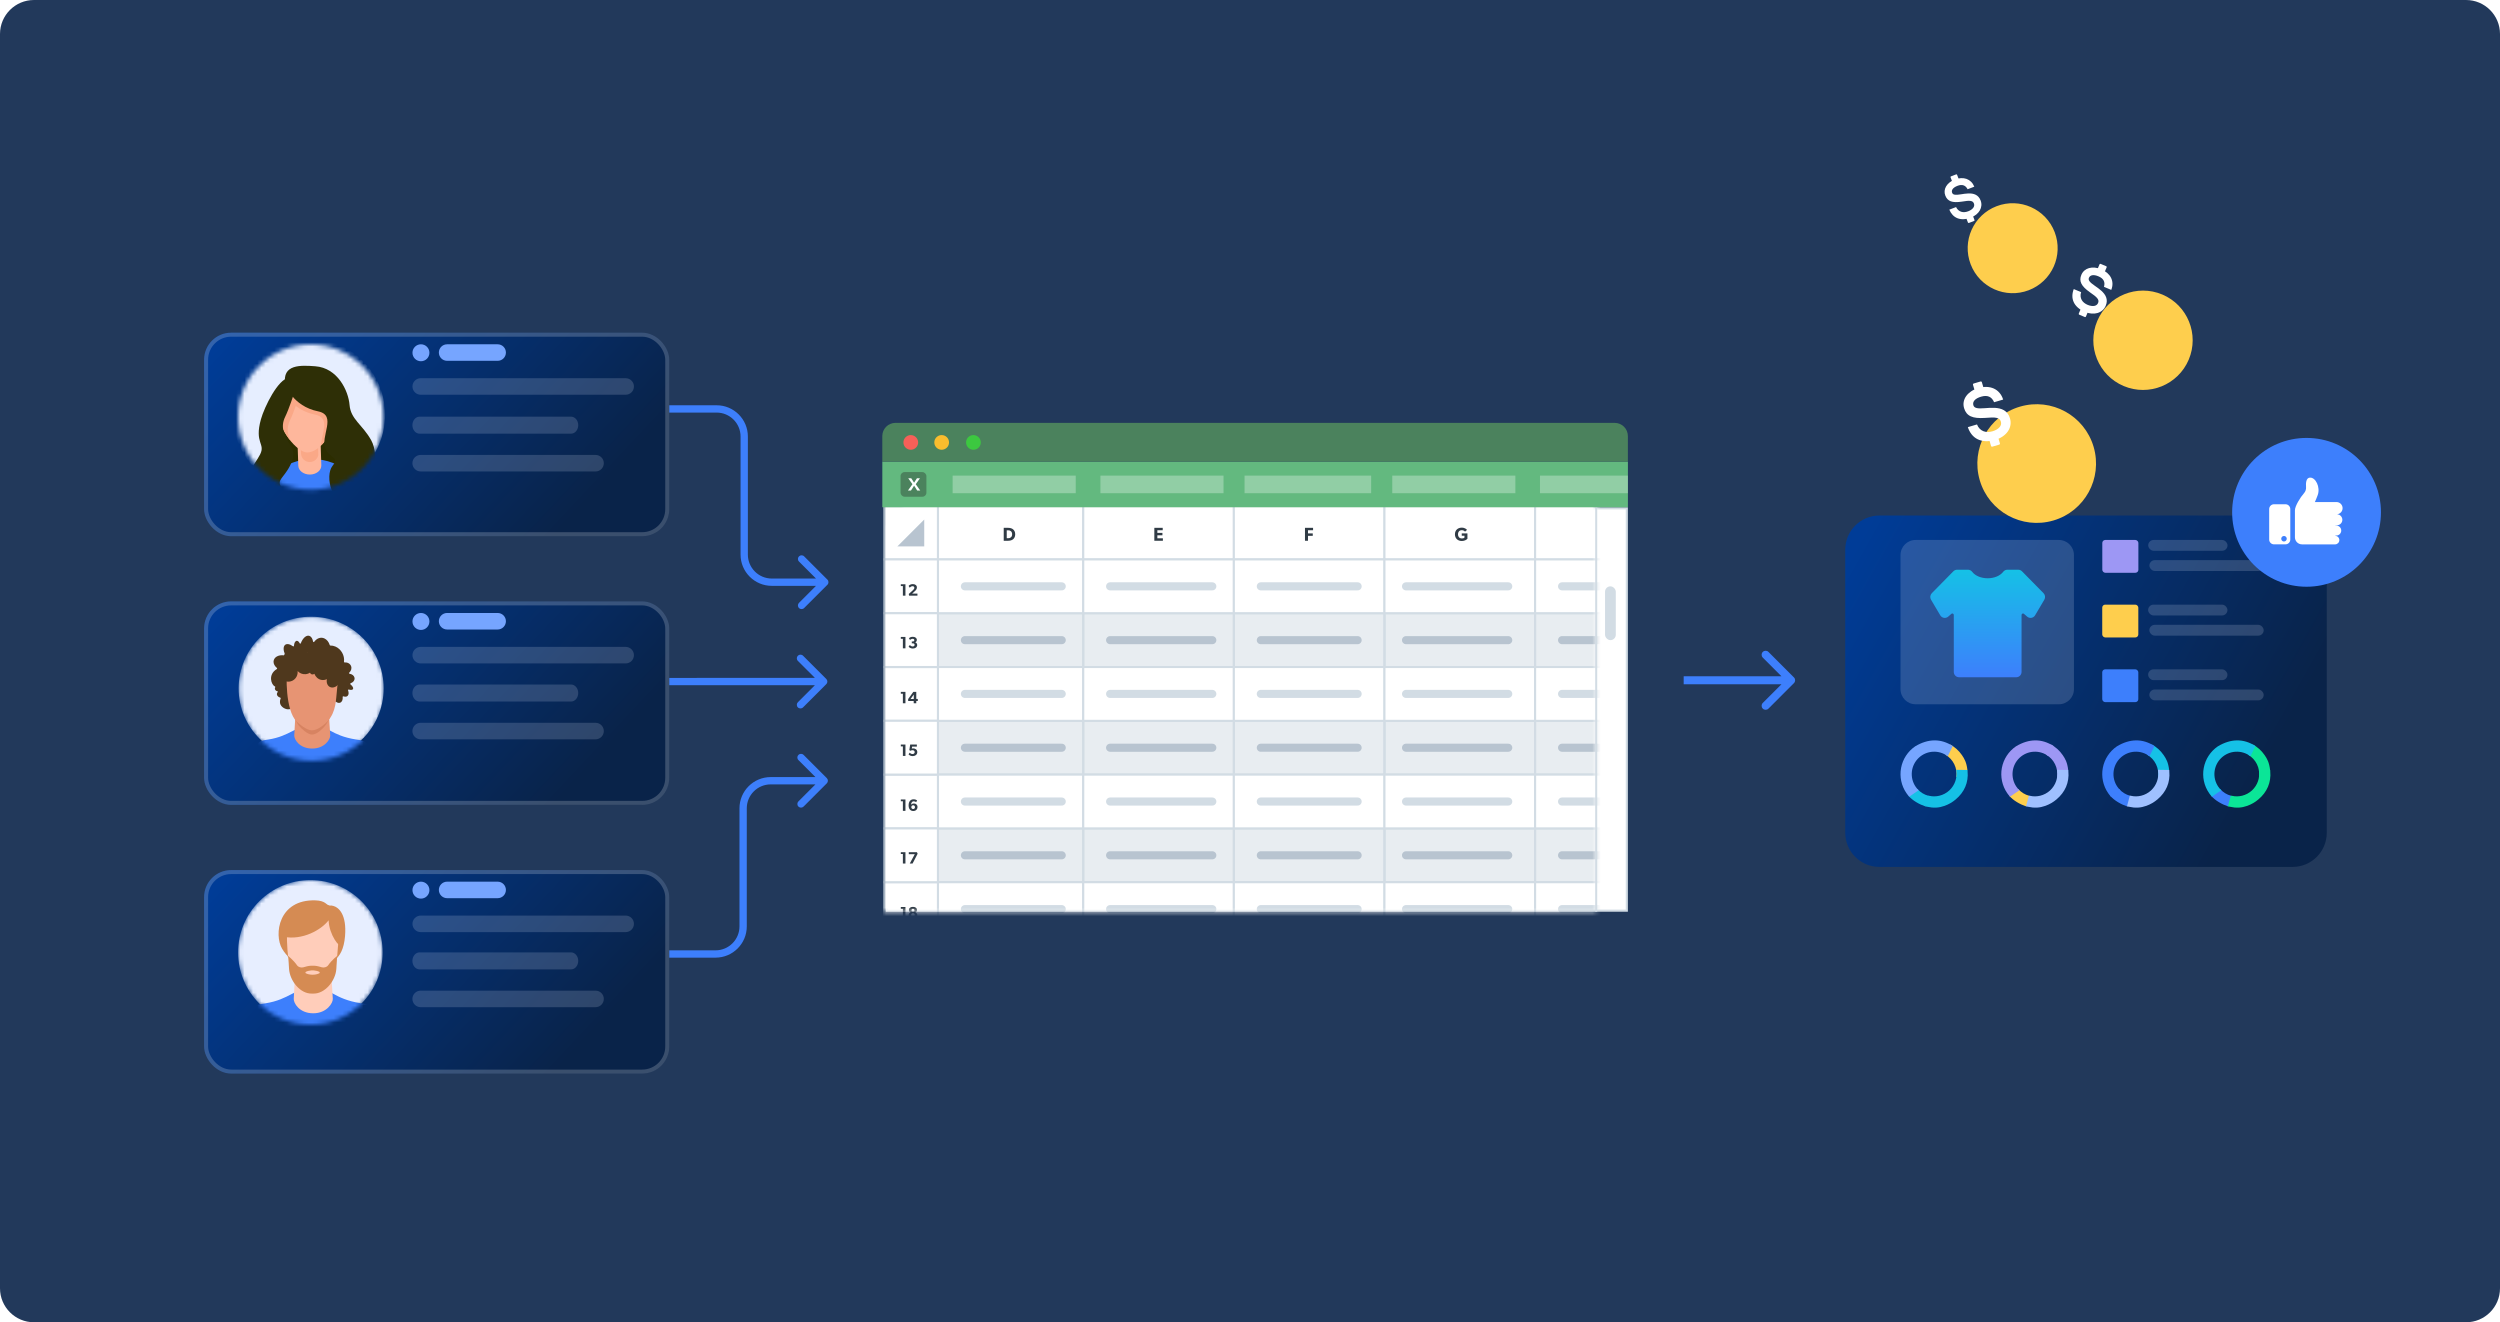 <svg width="588" height="311" viewBox="0 0 588 311" fill="none" xmlns="http://www.w3.org/2000/svg">
<path d="M0 8C0 3.582 3.582 0 8 0H580C584.418 0 588 3.582 588 8V303C588 307.418 584.418 311 580 311H8C3.582 311 0 307.418 0 303V8Z" fill="#22395B"/>
<path d="M140.563 97.038C140.088 97.038 139.703 96.654 139.703 96.179C139.703 95.705 140.088 95.32 140.562 95.32L140.563 97.038ZM194.605 136.325C194.94 136.66 194.94 137.204 194.605 137.54L189.137 143.008C188.801 143.343 188.257 143.343 187.922 143.008C187.586 142.672 187.586 142.128 187.922 141.793L192.782 136.932L187.922 132.072C187.586 131.736 187.586 131.192 187.922 130.857C188.257 130.521 188.801 130.521 189.137 130.857L194.605 136.325ZM140.562 95.32L168.548 95.32L168.548 97.038L140.563 97.038L140.562 95.32ZM175.898 102.67L175.898 130.442L174.179 130.442L174.179 102.67L175.898 102.67ZM181.529 136.073L187.908 136.073L187.908 137.792L181.529 137.792L181.529 136.073ZM187.908 136.073L193.997 136.073L193.997 137.792L187.908 137.792L187.908 136.073ZM175.898 130.442C175.898 133.552 178.419 136.073 181.529 136.073L181.529 137.792C177.47 137.792 174.179 134.501 174.179 130.442L175.898 130.442ZM168.548 95.32C172.607 95.32 175.898 98.611 175.898 102.67L174.179 102.67C174.179 99.56 171.658 97.038 168.548 97.038L168.548 95.32Z" fill="#3D7FFC"/>
<path d="M140.086 223.519C139.611 223.519 139.227 223.904 139.227 224.378C139.227 224.853 139.611 225.238 140.086 225.238L140.086 223.519ZM194.471 184.235C194.807 183.9 194.807 183.356 194.471 183.02L189.003 177.552C188.668 177.217 188.124 177.217 187.788 177.552C187.453 177.888 187.453 178.432 187.788 178.767L192.649 183.628L187.788 188.488C187.453 188.824 187.453 189.368 187.788 189.703C188.124 190.039 188.668 190.039 189.003 189.703L194.471 184.235ZM140.086 225.238L168.293 225.238L168.293 223.519L140.086 223.519L140.086 225.238ZM175.643 217.888L175.643 190.118L173.924 190.118L173.924 217.888L175.643 217.888ZM181.274 184.487L187.735 184.487L187.735 182.769L181.274 182.769L181.274 184.487ZM187.735 184.487L193.864 184.487L193.864 182.769L187.735 182.769L187.735 184.487ZM175.643 190.118C175.643 187.008 178.164 184.487 181.274 184.487L181.274 182.769C177.215 182.769 173.924 186.059 173.924 190.118L175.643 190.118ZM168.293 225.238C172.352 225.238 175.643 221.947 175.643 217.888L173.924 217.888C173.924 220.998 171.403 223.519 168.293 223.519L168.293 225.238Z" fill="#3D7FFC"/>
<path d="M140.562 159.443C140.088 159.443 139.703 159.828 139.703 160.302C139.703 160.777 140.088 161.161 140.563 161.161L140.562 159.443ZM179.438 160.301L179.438 159.442L179.438 159.442L179.438 160.301ZM194.345 160.909C194.681 160.573 194.681 160.029 194.345 159.694L188.877 154.226C188.542 153.89 187.998 153.89 187.662 154.226C187.327 154.561 187.327 155.105 187.662 155.441L192.523 160.301L187.662 165.162C187.327 165.497 187.327 166.041 187.662 166.377C187.998 166.712 188.542 166.712 188.877 166.377L194.345 160.909ZM140.563 161.161L179.439 161.16L179.438 159.442L140.562 159.443L140.563 161.161ZM179.438 161.16L193.738 161.161L193.738 159.442L179.438 159.442L179.438 161.16Z" fill="#3D7FFC"/>
<path d="M208.587 124.064C208.587 121.575 210.605 119.557 213.094 119.557H382.627V214.188H208.587V124.064Z" fill="white" stroke="#D2DCE4" stroke-width="0.494"/>
<rect x="377.504" y="137.907" width="2.531" height="12.653" rx="1.265" fill="#D2DCE4"/>
<mask id="mask0_7040_33315" style="mask-type:alpha" maskUnits="userSpaceOnUse" x="207" y="118" width="169" height="97">
<rect x="207.516" y="118.481" width="167.917" height="95.953" fill="#D9D9D9"/>
</mask>
<g mask="url(#mask0_7040_33315)">
<path d="M207.961 131.582L207.961 118.929L220.614 118.929L220.614 131.582L207.961 131.582Z" fill="white" stroke="#D2DCE4" stroke-width="0.491"/>
<path d="M207.961 144.224L207.961 131.572L220.614 131.572L220.614 144.224L207.961 144.224Z" fill="white" stroke="#D2DCE4" stroke-width="0.491"/>
<path d="M207.961 194.841L207.961 182.188L220.614 182.188L220.614 194.841L207.961 194.841Z" fill="white" stroke="#D2DCE4" stroke-width="0.491"/>
<path d="M207.961 169.54L207.961 156.887L220.614 156.887L220.614 169.54L207.961 169.54Z" fill="white" stroke="#D2DCE4" stroke-width="0.491"/>
<path d="M207.961 220.144L207.961 207.491L220.614 207.491L220.614 220.144L207.961 220.144Z" fill="white" stroke="#D2DCE4" stroke-width="0.491"/>
<path d="M207.961 156.883L207.961 144.23L220.614 144.23L220.614 156.883L207.961 156.883Z" fill="white" stroke="#D2DCE4" stroke-width="0.491"/>
<path d="M207.961 207.496L207.961 194.843L220.614 194.843L220.614 207.496L207.961 207.496Z" fill="white" stroke="#D2DCE4" stroke-width="0.491"/>
<path d="M207.961 182.18L207.961 169.528L220.614 169.528L220.614 182.18L207.961 182.18Z" fill="white" stroke="#D2DCE4" stroke-width="0.491"/>
<path d="M212.962 140.096H212.356V137.847H211.871V137.416H212.962V140.096ZM215.781 140.096H213.816L213.742 139.7L214.651 138.88C214.903 138.651 215.055 138.476 215.055 138.247C215.055 138.018 214.888 137.871 214.623 137.871C214.355 137.871 214.122 138.045 213.975 138.232L213.711 137.82C213.746 137.739 214.076 137.377 214.682 137.377C215.288 137.377 215.657 137.7 215.657 138.17C215.657 138.64 215.307 138.919 215.093 139.109L214.538 139.61H215.781V140.096Z" fill="#303B45"/>
<path d="M212.962 190.713H212.356V188.464H211.871V188.033H212.962V190.713ZM215.796 189.8C215.796 190.328 215.42 190.755 214.794 190.755C214.344 190.755 214.072 190.511 213.932 190.309C213.8 190.122 213.703 189.839 213.703 189.408C213.703 188.926 213.839 188.553 214.06 188.324C214.266 188.107 214.526 187.994 214.88 187.994C215.245 187.994 215.517 188.118 215.711 188.254L215.482 188.666C215.354 188.565 215.124 188.468 214.907 188.468C214.732 188.468 214.616 188.526 214.511 188.627C214.398 188.74 214.297 188.961 214.297 189.256C214.371 189.175 214.557 188.98 214.973 188.98C215.389 188.98 215.796 189.272 215.796 189.8ZM215.202 189.843C215.202 189.61 215.047 189.4 214.775 189.4C214.499 189.4 214.34 189.61 214.34 189.843C214.34 190.08 214.499 190.285 214.775 190.285C215.047 190.285 215.202 190.08 215.202 189.843Z" fill="#303B45"/>
<path d="M212.962 165.41H212.356V163.161H211.871V162.73H212.962V165.41ZM215.866 164.874H215.509V165.41H214.903V164.874H213.598V164.416L214.814 162.722H215.509V164.388H215.866V164.874ZM214.919 164.4V163.363L214.169 164.4H214.919Z" fill="#303B45"/>
<path d="M212.962 216.013H212.356V213.765H211.871V213.334H212.962V216.013ZM215.754 215.256C215.754 215.788 215.288 216.056 214.728 216.056C214.169 216.056 213.703 215.788 213.703 215.256C213.703 214.93 213.889 214.708 214.185 214.615V214.608C213.99 214.538 213.777 214.378 213.777 214.033C213.777 213.547 214.216 213.295 214.728 213.295C215.237 213.295 215.676 213.547 215.676 214.033C215.676 214.382 215.466 214.541 215.272 214.608V214.619C215.563 214.708 215.754 214.93 215.754 215.256ZM215.082 214.079C215.082 213.87 214.934 213.753 214.728 213.753C214.519 213.753 214.375 213.87 214.375 214.079C214.375 214.285 214.519 214.402 214.728 214.402C214.934 214.402 215.082 214.285 215.082 214.079ZM215.144 215.198C215.144 214.957 214.961 214.817 214.728 214.817C214.491 214.817 214.313 214.957 214.313 215.198C214.313 215.439 214.499 215.578 214.728 215.578C214.957 215.578 215.144 215.439 215.144 215.198Z" fill="#303B45"/>
<path d="M212.962 152.493H212.356V150.245H211.871V149.814H212.962V152.493ZM215.726 151.709C215.726 152.245 215.233 152.536 214.682 152.536C214.126 152.536 213.796 152.225 213.703 152.089L213.99 151.717C214.099 151.849 214.387 152.051 214.647 152.051C214.911 152.051 215.117 151.915 215.117 151.674C215.117 151.437 214.93 151.313 214.689 151.313H214.453V150.874H214.689C214.899 150.874 215.047 150.769 215.047 150.559C215.047 150.35 214.872 150.245 214.658 150.245C214.445 150.245 214.235 150.33 214.018 150.505L213.785 150.109C213.971 149.946 214.22 149.775 214.709 149.775C215.194 149.775 215.641 150.039 215.641 150.489C215.641 150.847 215.435 151.002 215.256 151.076V151.087C215.482 151.146 215.726 151.359 215.726 151.709Z" fill="#303B45"/>
<path d="M212.962 203.11H212.356V200.861H211.871V200.43H212.962V203.11ZM215.827 200.803L214.635 203.11H213.975L215.152 200.912H213.746V200.43H215.657L215.827 200.803Z" fill="#303B45"/>
<path d="M212.962 177.796H212.356V175.547H211.871V175.116H212.962V177.796ZM215.746 176.899C215.746 177.524 215.206 177.839 214.674 177.839C214.138 177.839 213.812 177.594 213.687 177.4L213.975 177.031C214.122 177.237 214.402 177.353 214.631 177.353C214.86 177.353 215.136 177.221 215.136 176.899C215.136 176.581 214.872 176.448 214.631 176.448C214.456 176.448 214.262 176.503 214.142 176.588L213.87 176.425L214.076 175.116H215.645V175.598H214.53L214.453 176.08C214.534 176.045 214.635 176.021 214.81 176.021C215.218 176.021 215.746 176.278 215.746 176.899Z" fill="#303B45"/>
<rect x="220.615" y="131.582" width="12.653" height="34.163" transform="rotate(-90 220.615 131.582)" fill="white" stroke="#D2DCE4" stroke-width="0.491"/>
<rect x="254.779" y="131.582" width="12.653" height="35.428" transform="rotate(-90 254.779 131.582)" fill="white" stroke="#D2DCE4" stroke-width="0.491"/>
<rect x="290.203" y="131.582" width="12.653" height="35.428" transform="rotate(-90 290.203 131.582)" fill="white" stroke="#D2DCE4" stroke-width="0.491"/>
<rect x="325.619" y="131.582" width="12.653" height="35.428" transform="rotate(-90 325.619 131.582)" fill="white" stroke="#D2DCE4" stroke-width="0.491"/>
<rect x="361.059" y="131.582" width="12.653" height="34.163" transform="rotate(-90 361.059 131.582)" fill="white" stroke="#D2DCE4" stroke-width="0.491"/>
<rect x="220.615" y="156.883" width="12.653" height="34.163" transform="rotate(-90 220.615 156.883)" fill="#D2DCE4" fill-opacity="0.5" stroke="#D2DCE4" stroke-width="0.491"/>
<rect x="220.615" y="182.18" width="12.653" height="34.163" transform="rotate(-90 220.615 182.18)" fill="#D2DCE4" fill-opacity="0.5" stroke="#D2DCE4" stroke-width="0.491"/>
<rect x="220.615" y="207.496" width="12.653" height="34.163" transform="rotate(-90 220.615 207.496)" fill="#D2DCE4" fill-opacity="0.5" stroke="#D2DCE4" stroke-width="0.491"/>
<rect x="254.779" y="156.883" width="12.653" height="35.428" transform="rotate(-90 254.779 156.883)" fill="#D2DCE4" fill-opacity="0.5" stroke="#D2DCE4" stroke-width="0.491"/>
<rect x="254.779" y="182.18" width="12.653" height="35.428" transform="rotate(-90 254.779 182.18)" fill="#D2DCE4" fill-opacity="0.5" stroke="#D2DCE4" stroke-width="0.491"/>
<rect x="254.779" y="207.496" width="12.653" height="35.428" transform="rotate(-90 254.779 207.496)" fill="#D2DCE4" fill-opacity="0.5" stroke="#D2DCE4" stroke-width="0.491"/>
<rect x="290.203" y="156.883" width="12.653" height="35.428" transform="rotate(-90 290.203 156.883)" fill="#D2DCE4" fill-opacity="0.5" stroke="#D2DCE4" stroke-width="0.491"/>
<path d="M290.203 182.18L290.203 169.528L325.631 169.528L325.631 182.18L290.203 182.18Z" fill="#D2DCE4" fill-opacity="0.5" stroke="#D2DCE4" stroke-width="0.491"/>
<rect x="290.203" y="207.496" width="12.653" height="35.428" transform="rotate(-90 290.203 207.496)" fill="#D2DCE4" fill-opacity="0.5" stroke="#D2DCE4" stroke-width="0.491"/>
<rect x="325.619" y="156.883" width="12.653" height="35.428" transform="rotate(-90 325.619 156.883)" fill="#D2DCE4" fill-opacity="0.5" stroke="#D2DCE4" stroke-width="0.491"/>
<rect x="325.619" y="182.186" width="12.653" height="35.428" transform="rotate(-90 325.619 182.186)" fill="#D2DCE4" fill-opacity="0.5" stroke="#D2DCE4" stroke-width="0.491"/>
<rect x="325.619" y="207.496" width="12.653" height="35.428" transform="rotate(-90 325.619 207.496)" fill="#D2DCE4" fill-opacity="0.5" stroke="#D2DCE4" stroke-width="0.491"/>
<rect x="361.059" y="156.883" width="12.653" height="34.163" transform="rotate(-90 361.059 156.883)" fill="#D2DCE4" fill-opacity="0.5" stroke="#D2DCE4" stroke-width="0.491"/>
<rect x="361.059" y="182.186" width="12.653" height="34.163" transform="rotate(-90 361.059 182.186)" fill="#D2DCE4" fill-opacity="0.5" stroke="#D2DCE4" stroke-width="0.491"/>
<rect x="361.059" y="207.496" width="12.653" height="34.163" transform="rotate(-90 361.059 207.496)" fill="#D2DCE4" fill-opacity="0.5" stroke="#D2DCE4" stroke-width="0.491"/>
<rect x="220.615" y="144.224" width="12.653" height="34.163" transform="rotate(-90 220.615 144.224)" fill="white" stroke="#D2DCE4" stroke-width="0.491"/>
<rect x="220.615" y="169.54" width="12.653" height="34.163" transform="rotate(-90 220.615 169.54)" fill="white" stroke="#D2DCE4" stroke-width="0.491"/>
<rect x="220.615" y="194.841" width="12.653" height="34.163" transform="rotate(-90 220.615 194.841)" fill="white" stroke="#D2DCE4" stroke-width="0.491"/>
<rect x="220.615" y="220.144" width="12.653" height="34.163" transform="rotate(-90 220.615 220.144)" fill="white" stroke="#D2DCE4" stroke-width="0.491"/>
<rect x="254.779" y="144.224" width="12.653" height="35.428" transform="rotate(-90 254.779 144.224)" fill="white" stroke="#D2DCE4" stroke-width="0.491"/>
<rect x="254.779" y="169.54" width="12.653" height="35.428" transform="rotate(-90 254.779 169.54)" fill="white" stroke="#D2DCE4" stroke-width="0.491"/>
<rect x="254.779" y="194.841" width="12.653" height="35.428" transform="rotate(-90 254.779 194.841)" fill="white" stroke="#D2DCE4" stroke-width="0.491"/>
<rect x="254.779" y="220.144" width="12.653" height="35.428" transform="rotate(-90 254.779 220.144)" fill="white" stroke="#D2DCE4" stroke-width="0.491"/>
<rect x="290.203" y="144.224" width="12.653" height="35.428" transform="rotate(-90 290.203 144.224)" fill="white" stroke="#D2DCE4" stroke-width="0.491"/>
<rect x="290.203" y="169.54" width="12.653" height="35.428" transform="rotate(-90 290.203 169.54)" fill="white" stroke="#D2DCE4" stroke-width="0.491"/>
<rect x="290.203" y="194.841" width="12.653" height="35.428" transform="rotate(-90 290.203 194.841)" fill="white" stroke="#D2DCE4" stroke-width="0.491"/>
<rect x="290.203" y="220.144" width="12.653" height="35.428" transform="rotate(-90 290.203 220.144)" fill="white" stroke="#D2DCE4" stroke-width="0.491"/>
<rect x="325.619" y="144.226" width="12.653" height="35.428" transform="rotate(-90 325.619 144.226)" fill="white" stroke="#D2DCE4" stroke-width="0.491"/>
<rect x="325.619" y="169.54" width="12.653" height="35.428" transform="rotate(-90 325.619 169.54)" fill="white" stroke="#D2DCE4" stroke-width="0.491"/>
<rect x="325.619" y="194.841" width="12.653" height="35.428" transform="rotate(-90 325.619 194.841)" fill="white" stroke="#D2DCE4" stroke-width="0.491"/>
<rect x="325.619" y="220.144" width="12.653" height="35.428" transform="rotate(-90 325.619 220.144)" fill="white" stroke="#D2DCE4" stroke-width="0.491"/>
<rect x="361.059" y="144.226" width="12.653" height="34.163" transform="rotate(-90 361.059 144.226)" fill="white" stroke="#D2DCE4" stroke-width="0.491"/>
<rect x="361.059" y="169.54" width="12.653" height="34.163" transform="rotate(-90 361.059 169.54)" fill="white" stroke="#D2DCE4" stroke-width="0.491"/>
<rect x="361.059" y="194.841" width="12.653" height="34.163" transform="rotate(-90 361.059 194.841)" fill="white" stroke="#D2DCE4" stroke-width="0.491"/>
<rect x="361.059" y="220.144" width="12.653" height="34.163" transform="rotate(-90 361.059 220.144)" fill="white" stroke="#D2DCE4" stroke-width="0.491"/>
<path d="M226.945 150.564H249.72" stroke="#B8C4D0" stroke-width="1.902" stroke-linecap="round"/>
<path d="M226.945 175.865H249.72" stroke="#B8C4D0" stroke-width="1.902" stroke-linecap="round"/>
<path d="M226.945 201.167H249.72" stroke="#B8C4D0" stroke-width="1.902" stroke-linecap="round"/>
<path d="M261.096 150.564H285.136" stroke="#B8C4D0" stroke-width="1.902" stroke-linecap="round"/>
<path d="M261.096 175.865H285.136" stroke="#B8C4D0" stroke-width="1.902" stroke-linecap="round"/>
<path d="M261.096 201.167H285.136" stroke="#B8C4D0" stroke-width="1.902" stroke-linecap="round"/>
<path d="M296.541 150.564H319.316" stroke="#B8C4D0" stroke-width="1.902" stroke-linecap="round"/>
<path d="M296.541 175.865H319.316" stroke="#B8C4D0" stroke-width="1.899" stroke-linecap="round"/>
<path d="M296.541 201.167H319.316" stroke="#B8C4D0" stroke-width="1.902" stroke-linecap="round"/>
<path d="M330.697 150.564H354.738" stroke="#B8C4D0" stroke-width="1.902" stroke-linecap="round"/>
<path d="M330.697 175.865H354.738" stroke="#B8C4D0" stroke-width="1.902" stroke-linecap="round"/>
<path d="M330.697 201.167H354.738" stroke="#B8C4D0" stroke-width="1.902" stroke-linecap="round"/>
<path d="M367.396 150.564H388.906" stroke="#B8C4D0" stroke-width="1.902" stroke-linecap="round"/>
<path d="M367.396 175.865H388.906" stroke="#B8C4D0" stroke-width="1.902" stroke-linecap="round"/>
<path d="M367.396 201.167H388.906" stroke="#B8C4D0" stroke-width="1.902" stroke-linecap="round"/>
<path d="M226.945 137.907H249.72" stroke="#D2DCE4" stroke-width="1.902" stroke-linecap="round"/>
<path d="M226.945 163.208H249.72" stroke="#D2DCE4" stroke-width="1.902" stroke-linecap="round"/>
<path d="M226.945 188.522H249.72" stroke="#D2DCE4" stroke-width="1.902" stroke-linecap="round"/>
<path d="M226.945 213.823H249.72" stroke="#D2DCE4" stroke-width="1.902" stroke-linecap="round"/>
<path d="M261.096 137.907H285.136" stroke="#D2DCE4" stroke-width="1.902" stroke-linecap="round"/>
<path d="M261.096 163.208H285.136" stroke="#D2DCE4" stroke-width="1.902" stroke-linecap="round"/>
<path d="M261.096 188.522H285.136" stroke="#D2DCE4" stroke-width="1.902" stroke-linecap="round"/>
<path d="M261.096 213.823H285.136" stroke="#D2DCE4" stroke-width="1.902" stroke-linecap="round"/>
<path d="M296.541 137.907H319.316" stroke="#D2DCE4" stroke-width="1.902" stroke-linecap="round"/>
<path d="M296.541 163.208H319.316" stroke="#D2DCE4" stroke-width="1.902" stroke-linecap="round"/>
<path d="M296.541 188.522H319.316" stroke="#D2DCE4" stroke-width="1.902" stroke-linecap="round"/>
<path d="M296.541 213.823H319.316" stroke="#D2DCE4" stroke-width="1.902" stroke-linecap="round"/>
<path d="M330.697 137.907H354.738" stroke="#D2DCE4" stroke-width="1.902" stroke-linecap="round"/>
<path d="M330.697 163.208H354.738" stroke="#D2DCE4" stroke-width="1.902" stroke-linecap="round"/>
<path d="M330.697 188.522H354.738" stroke="#D2DCE4" stroke-width="1.902" stroke-linecap="round"/>
<path d="M330.697 213.823H354.738" stroke="#D2DCE4" stroke-width="1.902" stroke-linecap="round"/>
<path d="M367.396 137.907H388.906" stroke="#D2DCE4" stroke-width="1.902" stroke-linecap="round"/>
<path d="M367.396 163.208H388.906" stroke="#D2DCE4" stroke-width="1.902" stroke-linecap="round"/>
<path d="M367.396 188.522H388.906" stroke="#D2DCE4" stroke-width="1.902" stroke-linecap="round"/>
<path d="M367.396 213.823H388.906" stroke="#D2DCE4" stroke-width="1.902" stroke-linecap="round"/>
<path d="M217.382 128.516V122.189L211.055 128.516H217.382Z" fill="#B8C4D0"/>
<path d="M238.777 125.666C238.777 126.257 238.538 126.61 238.282 126.827C238.031 127.039 237.638 127.189 237.108 127.189H236.075V124.143H237.108C237.638 124.143 238.031 124.293 238.282 124.509C238.538 124.721 238.777 125.074 238.777 125.666ZM238.053 125.666C238.053 125.29 237.911 125.074 237.783 124.951C237.655 124.831 237.444 124.734 237.148 124.734H236.786V126.584H237.148C237.444 126.584 237.655 126.487 237.783 126.363C237.911 126.244 238.053 126.041 238.053 125.666Z" fill="#303B45"/>
<path d="M273.512 127.189H271.499V124.143H273.472V124.712H272.21V125.335H273.402V125.904H272.21V126.61H273.512V127.189Z" fill="#303B45"/>
<path d="M308.833 124.712H307.641V125.458H308.763V126.028H307.641V127.189H306.93V124.143H308.833V124.712Z" fill="#303B45"/>
<path d="M345.14 126.72C344.985 126.857 344.623 127.241 343.785 127.241C342.941 127.241 342.2 126.685 342.2 125.669C342.2 124.654 342.941 124.102 343.793 124.102C344.601 124.102 344.95 124.526 345.047 124.632L344.575 125.042C344.447 124.901 344.208 124.694 343.793 124.694C343.303 124.694 342.924 125.051 342.924 125.669C342.924 126.287 343.312 126.645 343.807 126.645C344.301 126.645 344.442 126.451 344.442 126.451V126H343.802V125.457H345.14V126.72Z" fill="#303B45"/>
</g>
<path d="M375.426 214.433V118.932" stroke="#D2DCE4" stroke-width="0.475"/>
<rect x="207.523" y="108.555" width="175.362" height="10.753" fill="#63B97F"/>
<path d="M207.516 102.565C207.516 100.848 208.907 99.457 210.624 99.457H379.769C381.486 99.457 382.877 100.848 382.877 102.565V108.556H207.516V102.565Z" fill="#4B825D"/>
<path d="M215.949 104.053C215.95 104.394 215.849 104.728 215.659 105.012C215.47 105.297 215.2 105.518 214.884 105.65C214.568 105.781 214.22 105.816 213.884 105.75C213.548 105.683 213.239 105.519 212.997 105.278C212.754 105.037 212.589 104.73 212.522 104.395C212.455 104.06 212.489 103.713 212.62 103.397C212.75 103.082 212.972 102.812 213.257 102.622C213.542 102.433 213.876 102.331 214.219 102.331C214.676 102.335 215.113 102.517 215.437 102.839C215.761 103.161 215.945 103.597 215.949 104.053Z" fill="#F66058"/>
<path d="M223.211 104.053C223.212 104.394 223.111 104.728 222.921 105.013C222.731 105.297 222.461 105.519 222.144 105.65C221.828 105.781 221.48 105.816 221.144 105.749C220.808 105.683 220.499 105.518 220.257 105.277C220.015 105.035 219.85 104.727 219.783 104.392C219.716 104.057 219.751 103.71 219.883 103.395C220.014 103.079 220.236 102.81 220.522 102.62C220.807 102.431 221.142 102.33 221.485 102.331C221.712 102.33 221.936 102.374 222.146 102.46C222.356 102.546 222.547 102.673 222.708 102.833C222.868 102.993 222.995 103.183 223.082 103.393C223.168 103.602 223.212 103.826 223.211 104.053Z" fill="#F9BD2E"/>
<path d="M230.681 104.053C230.682 104.394 230.581 104.728 230.392 105.012C230.202 105.297 229.932 105.518 229.616 105.65C229.3 105.781 228.952 105.816 228.616 105.75C228.28 105.683 227.971 105.519 227.729 105.278C227.487 105.037 227.321 104.73 227.254 104.395C227.187 104.06 227.221 103.713 227.352 103.397C227.483 103.082 227.705 102.812 227.989 102.622C228.274 102.433 228.609 102.331 228.951 102.331C229.408 102.335 229.846 102.517 230.17 102.839C230.493 103.161 230.677 103.597 230.681 104.053Z" fill="#3CC840"/>
<rect x="211.809" y="111.037" width="6.08" height="5.79" rx="0.929" fill="#4B825D"/>
<path d="M214.999 114.226L215.725 115.38H216.442L215.383 113.886L216.373 112.485H215.665L214.994 113.53L214.324 112.485H213.616L214.606 113.882L213.547 115.38H214.259L214.999 114.226Z" fill="white"/>
<rect opacity="0.3" x="362.205" y="111.866" width="20.68" height="4.136" fill="white"/>
<rect opacity="0.3" x="327.465" y="111.866" width="28.951" height="4.136" fill="white"/>
<rect opacity="0.3" x="258.82" y="111.866" width="28.951" height="4.136" fill="white"/>
<rect opacity="0.3" x="292.719" y="111.866" width="29.778" height="4.136" fill="white"/>
<rect opacity="0.3" x="224.059" y="111.866" width="28.951" height="4.136" fill="white"/>
<path d="M421.94 160.666C422.308 160.298 422.308 159.701 421.94 159.333L415.94 153.332C415.572 152.964 414.975 152.964 414.606 153.332C414.238 153.701 414.238 154.298 414.606 154.666L419.94 160L414.606 165.333C414.238 165.701 414.238 166.298 414.606 166.667C414.975 167.035 415.572 167.035 415.94 166.667L421.94 160.666ZM396.001 160.942L421.273 160.942L421.273 159.057L396.001 159.057L396.001 160.942Z" fill="#3D7FFC"/>
<g filter="url(#filter0_bd_7040_33315)">
<path d="M539.22 116H442.038C437.599 116 434 119.598 434 124.038V190.609C434 195.048 437.599 198.647 442.038 198.647H539.22C543.659 198.647 547.258 195.048 547.258 190.609V124.038C547.258 119.598 543.659 116 539.22 116Z" fill="url(#paint0_linear_7040_33315)"/>
</g>
<path d="M447 130.549C447 128.589 448.589 127 450.549 127H484.242C486.202 127 487.791 128.589 487.791 130.549V162.095C487.791 164.055 486.202 165.644 484.242 165.644H450.549C448.589 165.644 447 164.055 447 162.095V130.549Z" fill="#E7EEFF" fill-opacity="0.17"/>
<path d="M480.638 139.518L475.571 134.37C475.456 134.253 475.319 134.159 475.167 134.096C475.016 134.032 474.853 134 474.689 134H472.131C471.94 134 471.753 134.043 471.582 134.128C471.411 134.213 471.263 134.337 471.149 134.489C470.438 135.427 469.038 136.01 467.5 136.01C465.962 136.01 464.56 135.427 463.852 134.49C463.737 134.338 463.589 134.214 463.418 134.129C463.248 134.044 463.06 134 462.869 134H460.311C460.147 134 459.984 134.032 459.833 134.096C459.682 134.159 459.544 134.253 459.43 134.37L454.362 139.518C454.167 139.717 454.043 139.975 454.009 140.251C453.976 140.528 454.034 140.807 454.176 141.047L456.343 144.717C456.435 144.874 456.56 145.009 456.71 145.112C456.86 145.215 457.031 145.283 457.21 145.313C457.39 145.342 457.574 145.331 457.749 145.282C457.924 145.232 458.086 145.144 458.223 145.024L458.974 144.37C459.022 144.327 459.08 144.299 459.143 144.29C459.206 144.28 459.271 144.29 459.329 144.317C459.39 144.345 459.442 144.391 459.478 144.448C459.514 144.505 459.533 144.572 459.531 144.639V158.036C459.53 158.367 459.66 158.686 459.893 158.921C460.127 159.157 460.444 159.29 460.775 159.292H474.225C474.556 159.29 474.873 159.157 475.107 158.921C475.34 158.686 475.47 158.367 475.469 158.036V144.64C475.467 144.572 475.486 144.505 475.522 144.448C475.558 144.391 475.61 144.346 475.671 144.318C475.729 144.29 475.793 144.281 475.856 144.29C475.919 144.3 475.978 144.327 476.026 144.37L476.777 145.025C476.914 145.144 477.076 145.232 477.251 145.282C477.426 145.332 477.61 145.343 477.789 145.313C477.969 145.284 478.14 145.215 478.29 145.112C478.44 145.009 478.565 144.874 478.657 144.717L480.824 141.047C480.966 140.807 481.024 140.528 480.991 140.251C480.957 139.975 480.833 139.717 480.638 139.518Z" fill="url(#paint1_linear_7040_33315)"/>
<g filter="url(#filter1_bd_7040_33315)">
<rect x="48" y="72.999" width="109.41" height="47.867" rx="6.363" fill="url(#paint2_linear_7040_33315)"/>
<rect x="48.472" y="73.471" width="108.466" height="46.923" rx="5.892" stroke="white" stroke-opacity="0.2" stroke-width="0.944"/>
</g>
<path d="M117.047 80.977H105.163C104.089 80.977 103.219 81.847 103.219 82.921C103.219 83.994 104.089 84.865 105.163 84.865H117.047C118.121 84.865 118.991 83.994 118.991 82.921C118.991 81.847 118.121 80.977 117.047 80.977Z" fill="#76A5FF"/>
<path d="M147.158 88.954L98.956 88.955C97.882 88.955 97.012 89.825 97.012 90.898C97.012 91.972 97.882 92.843 98.956 92.843L147.158 92.842C148.232 92.842 149.102 91.972 149.102 90.898C149.102 89.824 148.232 88.954 147.158 88.954Z" fill="#E7EEFF" fill-opacity="0.17"/>
<path d="M134.316 97.999H98.684C97.754 97.999 97 98.895 97 99.999C97 101.104 97.754 102 98.684 102H134.316C135.246 102 136 101.104 136 99.999C136 98.895 135.246 97.999 134.316 97.999Z" fill="#E7EEFF" fill-opacity="0.17"/>
<path d="M140.074 107H98.944C97.87 107 97 107.87 97 108.943C97 110.017 97.87 110.887 98.944 110.887H140.074C141.147 110.887 142.018 110.017 142.018 108.943C142.018 107.87 141.147 107 140.074 107Z" fill="#E7EEFF" fill-opacity="0.17"/>
<circle cx="99.006" cy="82.971" r="1.994" fill="#76A5FF"/>
<mask id="mask1_7040_33315" style="mask-type:alpha" maskUnits="userSpaceOnUse" x="56" y="80" width="35" height="36">
<circle cx="73.095" cy="98.095" r="17.095" fill="#C4C4C4"/>
</mask>
<g mask="url(#mask1_7040_33315)">
<path d="M72.667 115.44C82.557 115.44 90.574 107.424 90.574 97.536C90.574 87.648 82.557 79.632 72.667 79.632C62.777 79.632 54.76 87.648 54.76 97.536C54.76 107.424 62.777 115.44 72.667 115.44Z" fill="#E6EEFF"/>
<path d="M66.285 109.987C67.909 109.987 69.225 108.083 69.225 105.733C69.225 103.383 67.909 101.479 66.285 101.479C64.662 101.479 63.346 103.383 63.346 105.733C63.346 108.083 64.662 109.987 66.285 109.987Z" fill="#FEB79C"/>
<path d="M64.217 112.738L82.244 111.732C82.244 111.732 84.995 104.22 84.377 103.722C83.749 103.223 73.355 97.714 73.355 97.714L63.211 97.963L64.217 112.738Z" fill="#2C2D00"/>
<path d="M73.482 130.265C80.257 130.265 85.749 125.277 85.749 119.125C85.749 112.973 80.257 107.986 73.482 107.986C66.707 107.986 61.215 112.973 61.215 119.125C61.215 125.277 66.707 130.265 73.482 130.265Z" fill="#3D7FFC"/>
<path d="M72.867 111.614C71.402 111.614 70.198 110.694 70.159 109.549L69.989 104.285C69.95 103.119 71.14 102.138 72.631 102.117C74.135 102.097 75.378 103.017 75.404 104.182L75.574 109.447C75.613 110.613 74.423 111.594 72.932 111.614C72.919 111.614 72.893 111.614 72.867 111.614Z" fill="#FEB79C"/>
<path d="M72.68 101.916C71.713 101.936 70.916 102.634 70.717 103.541L70.796 106.659C70.826 107.785 71.743 108.672 72.859 108.672C72.879 108.672 72.889 108.672 72.909 108.672C73.876 108.652 74.673 107.954 74.872 107.048L74.793 103.929C74.763 102.783 73.826 101.887 72.68 101.916Z" fill="#FAA887"/>
<path d="M79.118 96.467C79.118 101.13 75.361 106.421 72.262 106.421C69.91 106.421 65.406 101.14 65.406 96.467C65.406 91.804 68.475 88.018 72.262 88.018C76.049 88.018 79.118 91.804 79.118 96.467Z" fill="#FEB79C"/>
<path d="M69.064 89.702C68.426 89.771 67.738 90.25 67.061 90.957C66.024 92.432 65.406 94.355 65.406 96.467C65.406 99.027 66.761 101.767 68.376 103.73C67.638 102.206 67.3 100.671 68.226 98.818C69.064 97.134 70.289 93.368 70.289 93.368C70.289 93.368 71.605 89.423 69.064 89.702Z" fill="#FAA887"/>
<path d="M72.26 88.018C69.889 88.018 67.806 89.503 66.57 91.754C67.198 93.09 69.251 96.527 74.044 97.503C77.871 98.28 75.589 101.857 75.529 104.767C77.512 102.834 79.116 99.516 79.116 96.467C79.116 91.804 76.047 88.018 72.26 88.018Z" fill="#FAA887"/>
<path d="M67.099 90.459C67.099 90.459 68.813 95.531 74.802 96.746C79.406 97.683 75.181 102.665 76.586 105.664C77.632 107.895 79.964 107.357 78.18 109.609C76.396 111.861 77.802 119.463 83.153 117.779C88.504 116.085 89.351 107.168 87.288 103.512C85.225 99.845 82.495 98.629 82.216 95.252C81.937 91.874 79.396 86.524 74.144 86.145C70.816 85.906 66.252 85.577 67.099 90.459Z" fill="#2E2F06"/>
<path d="M69.162 92.521C69.162 92.521 67.936 96.287 67.099 97.971C65.694 100.79 67.189 102.853 68.604 105.294C69.641 107.087 68.335 109.479 67.568 110.644C66.163 112.806 64.937 113.275 66.531 114.958C68.126 116.652 59.018 122.939 58.081 117.21C57.144 111.481 59.865 109.508 61.18 106.878C62.495 104.248 59.775 104.347 61.37 98.618C62.197 95.659 65.405 89.133 67.946 88.854C70.478 88.575 69.162 92.521 69.162 92.521Z" fill="#2E2F06"/>
</g>
<g filter="url(#filter2_bd_7040_33315)">
<rect x="48" y="136.195" width="109.41" height="47.867" rx="6.363" fill="url(#paint3_linear_7040_33315)"/>
<rect x="48.472" y="136.667" width="108.466" height="46.923" rx="5.892" stroke="white" stroke-opacity="0.2" stroke-width="0.944"/>
</g>
<path d="M117.047 144.172H105.163C104.089 144.172 103.219 145.042 103.219 146.116C103.219 147.19 104.089 148.06 105.163 148.06H117.047C118.121 148.06 118.991 147.19 118.991 146.116C118.991 145.042 118.121 144.172 117.047 144.172Z" fill="#76A5FF"/>
<path d="M147.158 152.149L98.956 152.15C97.882 152.15 97.012 153.02 97.012 154.094C97.012 155.168 97.882 156.038 98.956 156.038L147.158 156.037C148.232 156.037 149.102 155.167 149.102 154.093C149.102 153.02 148.232 152.149 147.158 152.149Z" fill="#E7EEFF" fill-opacity="0.17"/>
<path d="M134.316 161H98.684C97.754 161 97 161.895 97 163C97 164.104 97.754 165 98.684 165H134.316C135.246 165 136 164.104 136 163C136 161.895 135.246 161 134.316 161Z" fill="#E7EEFF" fill-opacity="0.17"/>
<path d="M140.074 170H98.944C97.87 170 97 170.87 97 171.943C97 173.017 97.87 173.887 98.944 173.887H140.074C141.147 173.887 142.018 173.017 142.018 171.943C142.018 170.87 141.147 170 140.074 170Z" fill="#E7EEFF" fill-opacity="0.17"/>
<circle cx="99.006" cy="146.167" r="1.994" fill="#76A5FF"/>
<mask id="mask2_7040_33315" style="mask-type:alpha" maskUnits="userSpaceOnUse" x="56" y="145" width="35" height="34">
<ellipse cx="73.299" cy="161.999" rx="17.152" ry="16.941" fill="#C4C4C4"/>
</mask>
<g mask="url(#mask2_7040_33315)">
<ellipse cx="73.18" cy="161.899" rx="17.057" ry="16.847" fill="#E6EEFF"/>
<path d="M66.011 164.31C66.055 164.22 66.003 164.107 65.908 164.08C65.507 163.963 65.209 163.709 65.141 163.385C65.097 163.17 65.161 162.952 65.304 162.765C65.34 162.718 65.344 162.647 65.32 162.593C64.982 162.566 64.696 162.331 64.652 162.023C64.628 161.867 64.672 161.715 64.759 161.594C64.755 161.582 64.751 161.57 64.748 161.559C64.736 161.516 64.716 161.473 64.676 161.457C63.778 161.094 62.963 158.624 65.105 157.364C65.197 157.309 65.204 157.169 65.117 157.098C64.616 156.681 64.31 156.134 64.338 155.58C64.39 154.577 65.507 153.934 66.834 154.148C66.854 154.152 66.87 154.156 66.889 154.156C67.005 154.176 67.088 154.051 67.036 153.937C66.619 152.989 66.587 152.103 67.025 151.701C67.438 151.319 68.169 151.467 68.912 152.006C69.007 152.076 69.131 152.018 69.139 151.897C69.178 151.218 69.453 150.718 69.826 150.718C70.072 150.718 70.311 150.944 70.482 151.292C70.541 151.417 70.704 151.417 70.748 151.296C71.229 150.02 72.115 149.266 72.834 149.582C73.244 149.762 73.518 150.246 73.633 150.886C73.657 151.022 73.82 151.069 73.895 150.964C74.495 150.129 75.421 149.77 76.272 150.144C76.88 150.41 77.329 150.995 77.555 151.713C77.579 151.787 77.643 151.834 77.71 151.834C78.096 151.822 78.501 151.9 78.902 152.076C80.261 152.669 81.096 154.195 80.905 155.619C80.889 155.725 80.977 155.822 81.076 155.811C81.74 155.752 82.364 156.088 82.578 156.681C82.773 157.212 82.582 157.801 82.149 158.195C82.053 158.281 82.109 158.46 82.24 158.476C82.812 158.558 83.281 158.909 83.381 159.397C83.492 159.943 83.103 160.482 82.475 160.7C82.364 160.739 82.344 160.899 82.443 160.981C82.896 161.352 83.15 161.766 83.047 162.031C82.948 162.288 82.542 162.331 82.034 162.179C81.918 162.144 81.823 162.265 81.867 162.386C82.058 162.874 82.042 163.354 81.791 163.639C81.561 163.896 81.183 163.931 80.79 163.779C80.691 163.74 80.587 163.822 80.599 163.935C80.663 164.54 80.46 165.071 80.043 165.258C79.713 165.406 79.32 165.301 78.978 165.024C78.922 164.981 78.851 164.981 78.799 165.024C78.088 165.648 77.245 166.156 76.295 166.507C75.099 166.948 74.026 167.053 72.858 166.924C72.759 166.913 72.683 167.006 72.703 167.112C72.886 168.009 72.334 168.532 71.531 168.661C71.249 168.708 70.82 168.571 70.68 168.38C70.661 168.349 70.537 168.286 70.418 168.411C69.906 168.926 68.904 168.38 68.717 167.482C68.674 167.276 68.67 167.073 68.694 166.882C68.705 166.78 68.554 166.581 68.332 166.725C68.249 166.78 68.137 166.796 68.026 166.815C67.227 166.956 66.063 166.32 65.876 165.422C65.805 165.008 65.86 164.626 66.011 164.31Z" fill="#4F381D"/>
<path d="M83.124 197.753C86.339 188.356 90.761 181.542 88.441 177.753C86.219 174.124 85.52 174.206 83.815 173.941C77.64 172.977 77.234 170.569 73.714 170.678C73.646 170.682 73.217 170.678 73.141 170.678C69.644 170.581 68.266 173.156 63.064 173.941C61.359 174.198 60.664 174.124 58.438 177.753C56.118 181.542 60.541 188.356 63.751 197.753C65.468 202.767 62.718 207.54 61.816 209.292C60.823 211.227 60.374 211.024 60.529 212.402C60.775 214.583 66.696 216.25 72.597 216.191C72.875 216.187 74.115 216.191 74.457 216.191C80.294 216.211 86.096 214.556 86.343 212.402C86.498 211.024 86.052 211.227 85.055 209.292C84.157 207.54 81.411 202.763 83.124 197.753Z" fill="#3D7FFC"/>
<path d="M77.667 172.977C77.313 167.646 77.285 163.221 75.771 163.877C75.243 164.107 71.63 164.107 71.106 163.877C69.592 163.221 69.536 167.053 69.21 172.977C69.163 173.867 70.394 176.06 73.439 176.06C76.347 176.06 77.726 173.871 77.667 172.977Z" fill="#E79473"/>
<path d="M78.244 158.283C77.712 155.982 75.649 154.665 73.391 154.715C71.133 154.665 69.07 155.982 68.538 158.283C68.181 159.823 68.077 168.139 70.325 170.724C70.773 171.238 72.307 172.775 73.377 172.775C74.586 172.775 76.026 171.258 76.453 170.724C78.281 168.438 78.146 165.523 78.372 163.415C78.627 160.999 78.597 159.823 78.244 158.283Z" fill="#D78361"/>
<path d="M79.11 157.057C78.483 154.719 76.047 153.381 73.38 153.431C70.714 153.381 68.278 154.719 67.65 157.057C67.229 158.621 67.106 167.07 69.76 169.696C70.288 170.219 72.101 171.78 73.364 171.78C74.791 171.78 76.492 170.239 76.996 169.696C79.154 167.374 78.995 164.412 79.261 162.27C79.563 159.816 79.528 158.621 79.11 157.057Z" fill="#E79473"/>
<path d="M66.733 156.052C66.673 155.849 66.629 155.631 66.614 155.408C66.518 154.101 67.265 152.985 68.287 152.915C68.807 152.88 69.3 153.125 69.665 153.547C70.011 153.36 70.444 153.231 70.925 153.196C71.446 153.161 71.935 153.239 72.32 153.406C72.495 152.45 73.135 151.724 73.949 151.67C74.919 151.6 75.781 152.501 75.944 153.715C76.306 153.5 76.763 153.356 77.271 153.321C78.456 153.239 79.465 153.773 79.604 154.534C80.244 154.878 80.725 155.65 80.792 156.583C80.832 157.133 80.725 157.648 80.506 158.066C80.927 158.156 81.253 158.476 81.281 158.885C81.317 159.389 80.888 159.83 80.323 159.869C80.248 159.873 80.176 159.873 80.109 159.865C80.069 160.068 80.001 160.278 79.902 160.477C79.417 161.461 78.396 161.956 77.617 161.59C76.997 161.293 76.723 160.532 76.886 159.736C76.469 159.931 76.012 160.001 75.555 159.908C74.808 159.755 74.231 159.209 73.937 158.476C73.778 158.6 73.588 158.659 73.397 158.624C73.182 158.585 73.007 158.429 72.908 158.214C72.598 158.413 72.237 158.542 71.839 158.569C71.112 158.62 70.444 158.323 69.999 157.828C70.003 157.851 70.007 157.878 70.007 157.902C70.099 159.155 69.185 160.239 67.965 160.325C66.745 160.411 65.684 159.467 65.592 158.214C65.525 157.289 65.998 156.466 66.733 156.052Z" fill="#4F381D"/>
</g>
<g filter="url(#filter3_bd_7040_33315)">
<rect x="48" y="199.39" width="109.41" height="47.867" rx="6.363" fill="url(#paint4_linear_7040_33315)"/>
<rect x="48.472" y="199.862" width="108.466" height="46.923" rx="5.892" stroke="white" stroke-opacity="0.2" stroke-width="0.944"/>
</g>
<path d="M117.047 207.367H105.163C104.089 207.367 103.219 208.238 103.219 209.311C103.219 210.385 104.089 211.255 105.163 211.255H117.047C118.121 211.255 118.991 210.385 118.991 209.311C118.991 208.238 118.121 207.367 117.047 207.367Z" fill="#76A5FF"/>
<path d="M147.158 215.344L98.956 215.345C97.882 215.345 97.012 216.216 97.012 217.289C97.012 218.363 97.882 219.233 98.956 219.233L147.158 219.232C148.232 219.232 149.102 218.362 149.102 217.288C149.102 216.215 148.232 215.344 147.158 215.344Z" fill="#E7EEFF" fill-opacity="0.17"/>
<path d="M134.316 224H98.684C97.754 224 97 224.895 97 226C97 227.104 97.754 228 98.684 228H134.316C135.246 228 136 227.104 136 226C136 224.895 135.246 224 134.316 224Z" fill="#E7EEFF" fill-opacity="0.17"/>
<path d="M140.074 233H98.944C97.87 233 97 233.87 97 234.943C97 236.017 97.87 236.887 98.944 236.887H140.074C141.147 236.887 142.018 236.017 142.018 234.943C142.018 233.87 141.147 233 140.074 233Z" fill="#E7EEFF" fill-opacity="0.17"/>
<circle cx="99.006" cy="209.362" r="1.994" fill="#76A5FF"/>
<mask id="mask3_7040_33315" style="mask-type:alpha" maskUnits="userSpaceOnUse" x="56" y="206" width="34" height="35">
<circle cx="73" cy="224" r="17" fill="#C4C4C4"/>
</mask>
<g mask="url(#mask3_7040_33315)">
<circle cx="73" cy="224" r="17" fill="#E7EEFF"/>
<path d="M81.15 220.216C81.59 215.092 79.661 213.414 78.418 213.079C77.573 212.853 77.878 213.079 77.426 212.975C76.723 212.812 76.535 211.837 74.196 211.766C65.451 211.498 64.401 219.856 66.355 223.149C68.614 226.96 72.054 227.336 75.025 226.981C77.255 226.717 80.632 226.299 81.15 220.216Z" fill="#D58B53"/>
<path d="M84.201 262.318C87.69 251.926 92.494 244.392 89.975 240.2C87.561 236.189 86.803 236.276 84.954 235.984C78.242 234.921 77.807 232.256 73.979 232.373C73.903 232.378 73.439 232.373 73.355 232.373C69.556 232.269 68.058 235.113 62.409 235.984C60.556 236.268 59.803 236.189 57.388 240.2C54.869 244.388 59.669 251.926 63.163 262.318C65.024 267.865 62.041 273.144 61.062 275.081C59.982 277.223 59.497 276.997 59.664 278.52C59.932 280.93 66.363 282.775 72.774 282.712C73.075 282.708 74.422 282.712 74.795 282.712C81.138 282.737 87.439 280.905 87.703 278.52C87.87 276.997 87.385 277.223 86.305 275.081C85.322 273.14 82.339 267.861 84.201 262.318Z" fill="#3D7FFC"/>
<path d="M78.276 234.916C77.891 229.022 77.862 224.128 76.217 224.851C75.644 225.106 71.724 225.106 71.146 224.851C69.502 224.123 69.439 228.365 69.088 234.916C69.033 235.904 70.372 238.326 73.682 238.326C76.837 238.326 78.339 235.904 78.276 234.916Z" fill="#FFCDBA"/>
<path d="M79.334 216.735C78.698 214.062 76.229 212.527 73.526 212.585C70.823 212.527 68.359 214.058 67.719 216.735C67.292 218.526 67.171 228.202 69.857 231.206C70.392 231.804 72.229 233.594 73.51 233.594C74.953 233.594 76.677 231.829 77.192 231.206C79.38 228.549 79.217 225.156 79.485 222.705C79.794 219.894 79.761 218.526 79.334 216.735Z" fill="#FFCDBA"/>
<path d="M80.34 222.333C79.938 223.107 77.423 219.944 77.289 216.455C75.582 218.702 71.113 221.233 66.666 220.321C66.632 220.618 66.364 219.948 66.352 218.325C66.323 213.962 69.666 211.297 76.699 212.82C82.729 214.129 80.478 222.073 80.34 222.333Z" fill="#D58B53"/>
<path d="M77.873 226.165C77.605 226.458 77.354 226.784 77.161 227.064C76.881 227.47 76.19 227.65 75.713 227.516C75.195 227.369 74.605 227.173 73.897 227.135C73.504 227.114 73.513 227.114 73.148 227.135C72.437 227.177 71.847 227.369 71.328 227.516C70.851 227.65 70.165 227.47 69.881 227.064C69.684 226.784 69.437 226.458 69.169 226.165C68.052 224.956 67.349 224.508 67.609 224.822C67.897 225.169 67.797 225.039 67.981 227.876C68.165 230.708 70.613 233.741 73.308 233.691C73.341 233.691 73.688 233.691 73.722 233.691C76.421 233.745 78.923 230.712 79.107 227.876C79.295 225.039 79.191 225.169 79.479 224.822C79.747 224.512 78.99 224.956 77.873 226.165ZM75.086 228.926C74.914 229.018 74.634 229.101 74.425 229.156C73.897 229.29 73.14 229.285 72.609 229.156C72.4 229.106 72.119 229.018 71.948 228.926C71.801 228.85 71.801 228.637 71.948 228.562C72.324 228.369 72.776 228.294 73.232 228.24C73.358 228.223 73.667 228.223 73.793 228.24C74.253 228.294 74.701 228.374 75.077 228.562C75.232 228.637 75.232 228.85 75.086 228.926Z" fill="#D58B53"/>
</g>
<path d="M461.447 177.6C460.713 176.525 459.726 175.647 458.572 175.045C458.608 175.505 458.536 175.968 458.36 176.395C458.184 176.823 457.909 177.203 457.559 177.504C458.461 178.029 459.187 178.81 459.645 179.747C460.104 180.684 460.274 181.736 460.135 182.769C460.282 182.702 460.437 182.655 460.596 182.628L460.907 182.612C461.029 182.438 461.148 182.258 461.259 182.076C461.331 181.917 461.415 181.765 461.513 181.621C461.543 181.557 461.573 181.497 461.601 181.436C461.839 180.93 462.303 181.309 462.736 181.104C462.531 179.311 462.037 178.46 461.447 177.6Z" fill="#FECE4D"/>
<path d="M453.92 188.959H453.988C453.955 188.797 453.92 188.638 453.874 188.476C453.856 188.407 453.834 188.339 453.816 188.271V188.253L453.633 187.676C453.583 187.512 453.564 187.341 453.578 187.17C452.578 186.908 451.677 186.357 450.989 185.586C450.533 186.064 450.017 186.482 449.454 186.828C449.262 186.954 449.054 187.055 448.836 187.127C449.796 188.286 451.48 189.212 452.83 189.657C453.218 189.275 453.347 188.959 453.92 188.959Z" fill="#15C1E6"/>
<path d="M451.26 185.871C451 185.621 450.767 185.346 450.564 185.049C449.855 184.014 449.538 182.761 449.67 181.515C449.802 180.268 450.374 179.109 451.284 178.246C452.194 177.383 453.382 176.872 454.635 176.804C455.889 176.737 457.125 177.117 458.122 177.878L459.29 175.472C456.504 173.665 453.52 173.701 450.442 175.543C448.71 176.729 447.52 178.553 447.135 180.615C446.749 182.677 447.199 184.808 448.386 186.539C448.588 186.835 448.811 187.116 449.052 187.381L451.26 185.871Z" fill="#76A5FF"/>
<path d="M453.243 189.402L453.747 187.535C454.564 187.705 455.41 187.692 456.224 187.495C457.152 187.27 458.007 186.813 458.709 186.167C459.411 185.521 459.937 184.707 460.238 183.802C460.493 183.031 460.579 182.216 460.489 181.412L462.442 181.443C462.64 183.988 461.731 186.096 459.751 187.767C459.012 188.392 458.166 188.879 457.255 189.206C455.969 189.665 454.854 189.738 453.243 189.402Z" fill="#15C1E6" stroke="#15C1E6" stroke-width="0.696"/>
<path d="M485.15 177.6C484.417 176.525 483.429 175.647 482.275 175.045C482.312 175.505 482.239 175.968 482.063 176.395C481.887 176.823 481.612 177.203 481.262 177.504C482.164 178.029 482.89 178.81 483.349 179.747C483.807 180.684 483.977 181.736 483.838 182.769C483.985 182.702 484.14 182.655 484.299 182.628L484.61 182.612C484.732 182.438 484.851 182.258 484.962 182.076C485.034 181.917 485.119 181.765 485.216 181.621C485.246 181.557 485.276 181.497 485.304 181.436C485.542 180.93 486.006 181.309 486.439 181.104C486.234 179.311 485.74 178.46 485.15 177.6Z" fill="#9D97F4"/>
<path d="M477.623 188.959H477.691C477.658 188.797 477.623 188.638 477.577 188.476C477.559 188.407 477.537 188.339 477.519 188.271V188.253L477.337 187.676C477.286 187.512 477.267 187.341 477.281 187.17C476.281 186.908 475.38 186.357 474.692 185.586C474.236 186.064 473.72 186.482 473.157 186.828C472.965 186.954 472.757 187.055 472.539 187.127C473.499 188.286 475.184 189.212 476.534 189.657C476.921 189.275 477.05 188.959 477.623 188.959Z" fill="#FECE4D"/>
<path d="M474.964 185.871C474.704 185.621 474.47 185.346 474.267 185.049C473.558 184.014 473.241 182.761 473.373 181.515C473.505 180.268 474.077 179.109 474.987 178.246C475.897 177.383 477.085 176.872 478.338 176.804C479.592 176.737 480.828 177.117 481.825 177.878L482.993 175.472C480.207 173.665 477.223 173.701 474.145 175.543C472.413 176.729 471.224 178.553 470.838 180.615C470.452 182.677 470.902 184.808 472.089 186.539C472.291 186.835 472.514 187.116 472.755 187.381L474.964 185.871Z" fill="#9D97F4"/>
<path d="M476.946 189.402L477.45 187.535C478.267 187.705 479.113 187.692 479.927 187.495C480.855 187.27 481.71 186.813 482.412 186.167C483.114 185.521 483.64 184.707 483.941 183.802C484.197 183.031 484.282 182.216 484.192 181.412L486.146 181.443C486.343 183.988 485.434 186.096 483.454 187.767C482.715 188.392 481.869 188.879 480.958 189.206C479.672 189.665 478.557 189.738 476.946 189.402Z" fill="#9FC0FF" stroke="#9FC0FF" stroke-width="0.696"/>
<path d="M508.892 177.6C508.159 176.525 507.171 175.647 506.017 175.045C506.054 175.505 505.981 175.968 505.805 176.395C505.629 176.823 505.355 177.203 505.004 177.504C505.906 178.029 506.632 178.81 507.091 179.747C507.549 180.684 507.719 181.736 507.58 182.769C507.727 182.702 507.882 182.655 508.041 182.628L508.353 182.612C508.474 182.438 508.593 182.258 508.705 182.076C508.776 181.917 508.861 181.765 508.958 181.621C508.988 181.557 509.019 181.497 509.047 181.436C509.285 180.93 509.748 181.309 510.181 181.104C509.976 179.311 509.482 178.46 508.892 177.6Z" fill="#15C1E6"/>
<path d="M501.365 188.959H501.433C501.4 188.797 501.365 188.638 501.319 188.476C501.302 188.407 501.279 188.339 501.261 188.271V188.253L501.079 187.676C501.028 187.512 501.009 187.341 501.023 187.17C500.023 186.908 499.122 186.357 498.434 185.586C497.978 186.064 497.462 186.482 496.899 186.828C496.707 186.954 496.499 187.055 496.281 187.127C497.241 188.286 498.926 189.212 500.276 189.657C500.663 189.275 500.792 188.959 501.365 188.959Z" fill="#3D7FFC"/>
<path d="M498.706 185.871C498.446 185.621 498.212 185.346 498.009 185.049C497.3 184.014 496.983 182.761 497.115 181.515C497.247 180.268 497.819 179.109 498.729 178.246C499.639 177.383 500.828 176.872 502.081 176.804C503.334 176.737 504.57 177.117 505.568 177.878L506.735 175.472C503.949 173.665 500.965 173.701 497.888 175.543C496.155 176.729 494.966 178.553 494.58 180.615C494.194 182.677 494.644 184.808 495.831 186.539C496.033 186.835 496.256 187.116 496.497 187.381L498.706 185.871Z" fill="#3D7FFC"/>
<path d="M500.688 189.402L501.192 187.535C502.009 187.705 502.856 187.692 503.67 187.495C504.597 187.27 505.452 186.813 506.154 186.167C506.856 185.521 507.382 184.707 507.683 183.802C507.939 183.031 508.024 182.216 507.935 181.412L509.888 181.443C510.085 183.988 509.176 186.096 507.197 187.767C506.457 188.392 505.611 188.879 504.7 189.206C503.415 189.665 502.299 189.738 500.688 189.402Z" fill="#9FC0FF" stroke="#9FC0FF" stroke-width="0.696"/>
<path d="M532.634 177.6C531.901 176.525 530.913 175.647 529.759 175.045C529.796 175.505 529.723 175.968 529.547 176.395C529.371 176.823 529.097 177.203 528.746 177.504C529.648 178.029 530.374 178.81 530.833 179.747C531.291 180.684 531.462 181.736 531.322 182.769C531.469 182.702 531.624 182.655 531.783 182.628L532.095 182.612C532.216 182.438 532.335 182.258 532.447 182.076C532.518 181.917 532.603 181.765 532.7 181.621C532.73 181.557 532.761 181.497 532.789 181.436C533.027 180.93 533.49 181.309 533.924 181.104C533.718 179.311 533.224 178.46 532.634 177.6Z" fill="#0BE597"/>
<path d="M525.107 188.959H525.176C525.143 188.797 525.107 188.638 525.062 188.476C525.044 188.407 525.021 188.339 525.003 188.271V188.253L524.821 187.676C524.77 187.512 524.751 187.341 524.765 187.17C523.765 186.908 522.865 186.357 522.176 185.586C521.72 186.064 521.204 186.482 520.641 186.828C520.449 186.954 520.241 187.055 520.023 187.127C520.983 188.286 522.668 189.212 524.018 189.657C524.406 189.275 524.535 188.959 525.107 188.959Z" fill="#3D7FFC"/>
<path d="M522.448 185.871C522.188 185.621 521.955 185.346 521.751 185.049C521.042 184.014 520.725 182.761 520.857 181.515C520.989 180.268 521.562 179.109 522.472 178.246C523.382 177.383 524.57 176.872 525.823 176.804C527.076 176.737 528.312 177.117 529.31 177.878L530.478 175.472C527.691 173.665 524.707 173.701 521.63 175.543C519.898 176.729 518.708 178.553 518.322 180.615C517.937 182.677 518.386 184.808 519.573 186.539C519.775 186.835 519.998 187.116 520.239 187.381L522.448 185.871Z" fill="#15C1E6"/>
<path d="M524.431 189.402L524.934 187.535C525.751 187.705 526.598 187.692 527.412 187.495C528.339 187.27 529.194 186.813 529.896 186.167C530.599 185.521 531.125 184.707 531.425 183.802C531.681 183.031 531.766 182.216 531.677 181.412L533.63 181.443C533.827 183.988 532.919 186.096 530.939 187.767C530.199 188.392 529.354 188.879 528.442 189.206C527.157 189.665 526.041 189.738 524.431 189.402Z" fill="#0BE597" stroke="#0BE597" stroke-width="0.696"/>
<rect x="494.445" y="142.211" width="8.487" height="7.716" rx="0.696" fill="#FECE4D"/>
<rect x="505.238" y="142.211" width="18.657" height="2.544" rx="1.272" fill="#E7EEFF" fill-opacity="0.17"/>
<rect x="505.523" y="146.958" width="26.895" height="2.547" rx="1.274" fill="#E7EEFF" fill-opacity="0.17"/>
<rect x="494.445" y="157.426" width="8.487" height="7.716" rx="0.696" fill="#3D7FFC"/>
<rect x="505.238" y="157.426" width="18.657" height="2.544" rx="1.272" fill="#E7EEFF" fill-opacity="0.17"/>
<rect x="505.523" y="162.173" width="26.895" height="2.547" rx="1.274" fill="#E7EEFF" fill-opacity="0.17"/>
<rect x="494.461" y="127" width="8.487" height="7.716" rx="0.696" fill="#9D97F4"/>
<rect x="505.258" y="127" width="18.657" height="2.544" rx="1.272" fill="#E7EEFF" fill-opacity="0.17"/>
<rect x="505.539" y="131.746" width="26.895" height="2.547" rx="1.274" fill="#E7EEFF" fill-opacity="0.17"/>
<g filter="url(#filter4_dd_7040_33315)">
<circle cx="467.311" cy="97.311" r="13.955" transform="rotate(-16.301 467.311 97.311)" fill="#FECE4D"/>
</g>
<path d="M469.327 103.44C468.477 103.691 467.702 103.799 467.001 103.765C466.299 103.731 465.678 103.577 465.133 103.307C464.588 103.037 464.111 102.649 463.736 102.171C463.351 101.686 463.049 101.116 462.837 100.463L464.991 99.827C465.153 100.239 465.363 100.576 465.626 100.836C465.874 101.09 466.172 101.289 466.502 101.419C466.829 101.547 467.179 101.61 467.53 101.604C467.91 101.6 468.287 101.542 468.651 101.433C468.984 101.339 469.305 101.203 469.605 101.03C469.881 100.87 470.107 100.692 470.279 100.496C470.443 100.315 470.561 100.097 470.624 99.862C470.681 99.63 470.674 99.388 470.603 99.16C470.53 98.914 470.413 98.722 470.249 98.581C470.085 98.44 469.858 98.341 469.569 98.278C469.28 98.215 468.912 98.19 468.472 98.197C468.033 98.205 467.496 98.238 466.863 98.294C466.139 98.341 465.502 98.337 464.952 98.281C464.403 98.226 463.929 98.107 463.53 97.924C463.15 97.756 462.814 97.502 462.549 97.182C462.29 96.869 462.094 96.479 461.956 96.013C461.808 95.512 461.776 95.02 461.86 94.536C461.947 94.048 462.142 93.586 462.43 93.183C462.722 92.766 463.112 92.391 463.593 92.06C464.074 91.729 464.642 91.468 465.295 91.275C465.974 91.075 466.622 90.984 467.239 91.004C467.856 91.026 468.418 91.148 468.928 91.376C469.441 91.606 469.898 91.947 470.266 92.373C470.647 92.807 470.939 93.344 471.143 93.976L469.012 94.605C468.457 93.296 467.439 92.86 465.96 93.297C465.24 93.509 464.726 93.795 464.414 94.149C464.103 94.503 464.012 94.896 464.137 95.319C464.181 95.48 464.271 95.623 464.396 95.732C464.517 95.836 464.685 95.915 464.901 95.967C465.115 96.02 465.379 96.05 465.691 96.054C466.003 96.057 466.38 96.04 466.812 96.006C467.189 95.973 467.576 95.946 467.977 95.927C468.374 95.905 468.772 95.904 469.169 95.924C469.555 95.943 469.939 95.997 470.315 96.084C470.677 96.168 471.024 96.306 471.344 96.494C471.666 96.684 471.949 96.935 472.178 97.232C472.42 97.538 472.609 97.925 472.747 98.391C472.909 98.939 472.945 99.474 472.854 99.995C472.764 100.515 472.563 101.009 472.264 101.444C471.959 101.889 471.557 102.285 471.059 102.632C470.56 102.979 469.983 103.249 469.327 103.44Z" fill="white"/>
<path fill-rule="evenodd" clip-rule="evenodd" d="M464.185 90.208L465.853 89.716C465.909 89.699 465.968 89.706 466.019 89.733C466.069 89.761 466.107 89.808 466.124 89.863L466.831 92.261L464.746 92.877L464.038 90.478C464.022 90.423 464.028 90.364 464.056 90.313C464.084 90.262 464.13 90.224 464.185 90.208ZM469.734 102.092L470.386 104.299C470.402 104.355 470.396 104.414 470.368 104.465C470.341 104.516 470.294 104.553 470.239 104.57L468.57 105.062C468.515 105.079 468.455 105.072 468.404 105.045C468.354 105.017 468.316 104.97 468.3 104.915L467.648 102.708L469.734 102.092Z" fill="white"/>
<g filter="url(#filter5_dd_7040_33315)">
<circle cx="492.315" cy="68.315" r="11.682" transform="rotate(22.98 492.315 68.315)" fill="#FECE4D"/>
</g>
<path d="M490.376 73.356C489.692 73.068 489.132 72.727 488.697 72.334C488.26 71.94 487.939 71.51 487.729 71.046C487.519 70.583 487.415 70.079 487.426 69.57C487.434 69.052 487.54 68.523 487.748 67.987L489.481 68.716C489.368 69.069 489.325 69.399 489.358 69.707C489.384 70.003 489.472 70.29 489.616 70.549C489.761 70.805 489.954 71.031 490.185 71.214C490.433 71.413 490.708 71.575 491.001 71.698C491.268 71.813 491.547 71.895 491.833 71.941C492.097 71.984 492.338 71.989 492.553 71.953C492.755 71.922 492.947 71.844 493.113 71.724C493.272 71.605 493.396 71.444 493.471 71.259C493.554 71.061 493.58 70.874 493.548 70.696C493.517 70.518 493.422 70.334 493.269 70.139C493.115 69.945 492.889 69.734 492.601 69.506C492.312 69.278 491.946 69.014 491.507 68.716C491.012 68.362 490.602 68.022 490.275 67.695C489.949 67.368 489.705 67.039 489.543 66.709C489.386 66.399 489.303 66.057 489.3 65.709C489.299 65.369 489.378 65.011 489.536 64.637C489.706 64.234 489.946 63.898 490.257 63.629C490.572 63.359 490.942 63.163 491.342 63.054C491.753 62.939 492.204 62.903 492.691 62.943C493.179 62.984 493.685 63.116 494.21 63.337C494.757 63.567 495.225 63.852 495.614 64.192C496.002 64.532 496.302 64.909 496.511 65.327C496.721 65.749 496.837 66.211 496.85 66.682C496.867 67.166 496.772 67.668 496.568 68.186L494.854 67.464C495.188 66.322 494.76 65.5 493.57 64.999C492.991 64.755 492.506 64.668 492.117 64.732C491.728 64.796 491.46 65.003 491.317 65.343C491.26 65.47 491.242 65.611 491.266 65.748C491.289 65.879 491.356 66.019 491.468 66.168C491.579 66.316 491.734 66.476 491.935 66.643C492.135 66.811 492.388 66.999 492.686 67.206C492.948 67.384 493.213 67.572 493.483 67.772C493.752 67.969 494.01 68.179 494.257 68.402C494.497 68.619 494.717 68.857 494.915 69.114C495.105 69.359 495.256 69.633 495.364 69.924C495.472 70.218 495.523 70.531 495.513 70.844C495.507 71.171 495.426 71.522 495.268 71.897C495.082 72.338 494.822 72.704 494.487 72.993C494.153 73.282 493.761 73.496 493.337 73.619C492.903 73.746 492.433 73.789 491.926 73.75C491.419 73.711 490.903 73.58 490.376 73.356Z" fill="white"/>
<path fill-rule="evenodd" clip-rule="evenodd" d="M494.053 62.057L495.394 62.621C495.439 62.64 495.474 62.676 495.492 62.721C495.51 62.766 495.51 62.816 495.491 62.86L494.679 64.789L493.002 64.083L493.814 62.154C493.833 62.109 493.869 62.074 493.913 62.056C493.958 62.038 494.008 62.038 494.053 62.057ZM491.35 72.698L490.602 74.473C490.583 74.518 490.548 74.553 490.503 74.571C490.458 74.59 490.408 74.589 490.363 74.571L489.021 74.005C488.977 73.987 488.941 73.951 488.923 73.906C488.905 73.861 488.905 73.811 488.924 73.767L489.671 71.992L491.35 72.698Z" fill="white"/>
<g filter="url(#filter6_dd_7040_33315)">
<circle cx="461.66" cy="46.66" r="10.58" transform="rotate(-20.916 461.66 46.66)" fill="#FECE4D"/>
</g>
<path d="M463.561 51.167C462.934 51.409 462.355 51.538 461.823 51.555C461.291 51.572 460.812 51.493 460.383 51.322C459.955 51.152 459.571 50.888 459.259 50.549C458.938 50.206 458.675 49.794 458.475 49.313L460.064 48.702C460.211 49.003 460.391 49.245 460.605 49.426C460.808 49.602 461.046 49.734 461.303 49.812C461.558 49.889 461.826 49.915 462.091 49.89C462.378 49.863 462.66 49.797 462.928 49.692C463.174 49.6 463.408 49.478 463.624 49.329C463.823 49.191 463.983 49.043 464.101 48.884C464.213 48.738 464.289 48.566 464.323 48.384C464.352 48.206 464.331 48.023 464.264 47.856C464.194 47.674 464.094 47.536 463.961 47.439C463.829 47.343 463.651 47.282 463.429 47.252C463.207 47.221 462.927 47.225 462.595 47.258C462.264 47.29 461.86 47.348 461.385 47.429C460.841 47.509 460.359 47.545 459.94 47.536C459.522 47.527 459.156 47.466 458.843 47.353C458.546 47.249 458.277 47.078 458.057 46.852C457.843 46.631 457.67 46.348 457.538 46.004C457.396 45.635 457.341 45.265 457.376 44.894C457.411 44.52 457.53 44.16 457.723 43.837C457.919 43.504 458.19 43.197 458.534 42.918C458.877 42.638 459.29 42.406 459.772 42.221C460.273 42.028 460.757 41.92 461.225 41.897C461.692 41.876 462.124 41.934 462.523 42.075C462.925 42.218 463.291 42.447 463.595 42.747C463.91 43.052 464.163 43.439 464.356 43.905L462.784 44.51C462.285 43.555 461.489 43.288 460.398 43.708C459.867 43.912 459.496 44.16 459.282 44.446C459.068 44.732 459.023 45.035 459.144 45.347C459.186 45.466 459.263 45.569 459.364 45.644C459.462 45.715 459.594 45.764 459.761 45.791C459.925 45.818 460.127 45.824 460.363 45.808C460.599 45.791 460.882 45.755 461.207 45.703C461.49 45.655 461.781 45.611 462.083 45.572C462.381 45.532 462.682 45.507 462.983 45.497C463.276 45.488 463.569 45.505 463.859 45.548C464.137 45.59 464.408 45.673 464.661 45.795C464.917 45.92 465.146 46.092 465.337 46.302C465.538 46.519 465.705 46.799 465.837 47.143C465.993 47.548 466.053 47.95 466.016 48.349C465.98 48.747 465.858 49.133 465.659 49.48C465.455 49.835 465.176 50.158 464.82 50.451C464.465 50.744 464.045 50.983 463.561 51.167Z" fill="white"/>
<path fill-rule="evenodd" clip-rule="evenodd" d="M458.859 41.483L460.089 41.01C460.13 40.994 460.176 40.995 460.216 41.013C460.256 41.031 460.287 41.064 460.303 41.105L460.984 42.873L459.446 43.466L458.764 41.697C458.749 41.656 458.75 41.611 458.768 41.571C458.786 41.531 458.818 41.499 458.859 41.483ZM463.777 50.126L464.404 51.754C464.42 51.795 464.419 51.84 464.401 51.88C464.383 51.92 464.35 51.951 464.31 51.967L463.079 52.441C463.038 52.457 462.992 52.456 462.953 52.438C462.913 52.42 462.881 52.387 462.865 52.346L462.238 50.718L463.777 50.126Z" fill="white"/>
<circle cx="542.5" cy="120.5" r="17.5" fill="#3D7FFC"/>
<path d="M537.547 118.6H534.84C534.541 118.6 534.254 118.719 534.042 118.931C533.83 119.143 533.711 119.43 533.711 119.73V126.907C533.712 127.206 533.832 127.492 534.044 127.702C534.255 127.913 534.542 128.031 534.84 128.031H537.547C537.846 128.031 538.134 127.912 538.345 127.7C538.557 127.489 538.676 127.201 538.676 126.902V119.73C538.676 119.43 538.557 119.143 538.345 118.931C538.134 118.719 537.846 118.6 537.547 118.6ZM537.196 127.359C537.068 127.359 536.943 127.322 536.836 127.25C536.73 127.179 536.647 127.078 536.598 126.96C536.549 126.842 536.536 126.712 536.561 126.586C536.586 126.46 536.648 126.345 536.738 126.255C536.829 126.164 536.944 126.102 537.07 126.077C537.195 126.053 537.325 126.065 537.444 126.114C537.562 126.163 537.663 126.246 537.734 126.353C537.805 126.459 537.843 126.584 537.843 126.712C537.843 126.884 537.774 127.049 537.652 127.17C537.531 127.291 537.366 127.359 537.194 127.359H537.196Z" fill="white"/>
<path d="M549.279 123.554V123.607H549.491C549.723 123.607 549.95 123.677 550.143 123.806C550.336 123.935 550.486 124.118 550.575 124.332C550.664 124.547 550.688 124.783 550.644 125.01C550.6 125.238 550.489 125.448 550.326 125.613C550.104 125.835 549.805 125.961 549.491 125.964H549.279V126.024C549.533 126.042 549.771 126.156 549.945 126.343C550.118 126.529 550.215 126.775 550.215 127.029C550.215 127.284 550.118 127.53 549.945 127.716C549.771 127.903 549.533 128.017 549.279 128.035C549.256 128.038 549.232 128.038 549.209 128.035H541.435C540.993 128.036 540.569 127.861 540.256 127.549C539.943 127.237 539.767 126.813 539.766 126.371V120.022C539.766 119.029 541.049 116.959 541.87 116.038C542.054 115.838 542.194 115.602 542.283 115.345C542.371 115.088 542.405 114.815 542.382 114.544C542.312 113.667 542.37 112.42 543.259 112.338C544.649 112.21 545.789 114.618 545.131 116.428C544.859 117.163 544.636 117.705 544.459 118.08H549.546C549.916 118.083 550.272 118.228 550.538 118.486C550.805 118.744 550.961 119.095 550.976 119.466C550.99 119.836 550.861 120.198 550.616 120.476C550.37 120.754 550.027 120.927 549.658 120.958C549.996 120.967 550.318 121.108 550.554 121.351C550.79 121.594 550.922 121.919 550.922 122.258C550.92 122.601 550.782 122.93 550.538 123.172C550.295 123.414 549.966 123.551 549.623 123.552L549.279 123.554Z" fill="white"/>
<defs>
<filter id="filter0_bd_7040_33315" x="397.442" y="79.442" width="186.374" height="155.764" filterUnits="userSpaceOnUse" color-interpolation-filters="sRGB">
<feFlood flood-opacity="0" result="BackgroundImageFix"/>
<feGaussianBlur in="BackgroundImageFix" stdDeviation="18.279"/>
<feComposite in2="SourceAlpha" operator="in" result="effect1_backgroundBlur_7040_33315"/>
<feColorMatrix in="SourceAlpha" type="matrix" values="0 0 0 0 0 0 0 0 0 0 0 0 0 0 0 0 0 0 127 0" result="hardAlpha"/>
<feMorphology radius="1.312" operator="erode" in="SourceAlpha" result="effect2_dropShadow_7040_33315"/>
<feOffset dy="5.25"/>
<feGaussianBlur stdDeviation="13.008"/>
<feComposite in2="hardAlpha" operator="out"/>
<feColorMatrix type="matrix" values="0 0 0 0 0 0 0 0 0 0 0 0 0 0 0 0 0 0 0.2 0"/>
<feBlend mode="normal" in2="effect1_backgroundBlur_7040_33315" result="effect2_dropShadow_7040_33315"/>
<feBlend mode="normal" in="SourceGraphic" in2="effect2_dropShadow_7040_33315" result="shape"/>
</filter>
<filter id="filter1_bd_7040_33315" x="11.442" y="36.442" width="182.526" height="120.983" filterUnits="userSpaceOnUse" color-interpolation-filters="sRGB">
<feFlood flood-opacity="0" result="BackgroundImageFix"/>
<feGaussianBlur in="BackgroundImageFix" stdDeviation="18.279"/>
<feComposite in2="SourceAlpha" operator="in" result="effect1_backgroundBlur_7040_33315"/>
<feColorMatrix in="SourceAlpha" type="matrix" values="0 0 0 0 0 0 0 0 0 0 0 0 0 0 0 0 0 0 127 0" result="hardAlpha"/>
<feMorphology radius="1.312" operator="erode" in="SourceAlpha" result="effect2_dropShadow_7040_33315"/>
<feOffset dy="5.25"/>
<feGaussianBlur stdDeviation="13.008"/>
<feComposite in2="hardAlpha" operator="out"/>
<feColorMatrix type="matrix" values="0 0 0 0 0 0 0 0 0 0 0 0 0 0 0 0 0 0 0.2 0"/>
<feBlend mode="normal" in2="effect1_backgroundBlur_7040_33315" result="effect2_dropShadow_7040_33315"/>
<feBlend mode="normal" in="SourceGraphic" in2="effect2_dropShadow_7040_33315" result="shape"/>
</filter>
<filter id="filter2_bd_7040_33315" x="11.442" y="99.637" width="182.526" height="120.983" filterUnits="userSpaceOnUse" color-interpolation-filters="sRGB">
<feFlood flood-opacity="0" result="BackgroundImageFix"/>
<feGaussianBlur in="BackgroundImageFix" stdDeviation="18.279"/>
<feComposite in2="SourceAlpha" operator="in" result="effect1_backgroundBlur_7040_33315"/>
<feColorMatrix in="SourceAlpha" type="matrix" values="0 0 0 0 0 0 0 0 0 0 0 0 0 0 0 0 0 0 127 0" result="hardAlpha"/>
<feMorphology radius="1.312" operator="erode" in="SourceAlpha" result="effect2_dropShadow_7040_33315"/>
<feOffset dy="5.25"/>
<feGaussianBlur stdDeviation="13.008"/>
<feComposite in2="hardAlpha" operator="out"/>
<feColorMatrix type="matrix" values="0 0 0 0 0 0 0 0 0 0 0 0 0 0 0 0 0 0 0.2 0"/>
<feBlend mode="normal" in2="effect1_backgroundBlur_7040_33315" result="effect2_dropShadow_7040_33315"/>
<feBlend mode="normal" in="SourceGraphic" in2="effect2_dropShadow_7040_33315" result="shape"/>
</filter>
<filter id="filter3_bd_7040_33315" x="11.442" y="162.832" width="182.526" height="120.983" filterUnits="userSpaceOnUse" color-interpolation-filters="sRGB">
<feFlood flood-opacity="0" result="BackgroundImageFix"/>
<feGaussianBlur in="BackgroundImageFix" stdDeviation="18.279"/>
<feComposite in2="SourceAlpha" operator="in" result="effect1_backgroundBlur_7040_33315"/>
<feColorMatrix in="SourceAlpha" type="matrix" values="0 0 0 0 0 0 0 0 0 0 0 0 0 0 0 0 0 0 127 0" result="hardAlpha"/>
<feMorphology radius="1.312" operator="erode" in="SourceAlpha" result="effect2_dropShadow_7040_33315"/>
<feOffset dy="5.25"/>
<feGaussianBlur stdDeviation="13.008"/>
<feComposite in2="hardAlpha" operator="out"/>
<feColorMatrix type="matrix" values="0 0 0 0 0 0 0 0 0 0 0 0 0 0 0 0 0 0 0.2 0"/>
<feBlend mode="normal" in2="effect1_backgroundBlur_7040_33315" result="effect2_dropShadow_7040_33315"/>
<feBlend mode="normal" in="SourceGraphic" in2="effect2_dropShadow_7040_33315" result="shape"/>
</filter>
<filter id="filter4_dd_7040_33315" x="436.946" y="66.947" width="79.48" height="79.478" filterUnits="userSpaceOnUse" color-interpolation-filters="sRGB">
<feFlood flood-opacity="0" result="BackgroundImageFix"/>
<feColorMatrix in="SourceAlpha" type="matrix" values="0 0 0 0 0 0 0 0 0 0 0 0 0 0 0 0 0 0 127 0" result="hardAlpha"/>
<feOffset dx="11.719" dy="11.719"/>
<feGaussianBlur stdDeviation="11.719"/>
<feColorMatrix type="matrix" values="0 0 0 0 0 0 0 0 0 0.297 0 0 0 0 0.859 0 0 0 0.08 0"/>
<feBlend mode="normal" in2="BackgroundImageFix" result="effect1_dropShadow_7040_33315"/>
<feColorMatrix in="SourceAlpha" type="matrix" values="0 0 0 0 0 0 0 0 0 0 0 0 0 0 0 0 0 0 127 0" result="hardAlpha"/>
<feOffset/>
<feGaussianBlur stdDeviation="8.203"/>
<feComposite in2="hardAlpha" operator="out"/>
<feColorMatrix type="matrix" values="0 0 0 0 0.035 0 0 0 0 0.105 0 0 0 0 0.212 0 0 0 0.07 0"/>
<feBlend mode="normal" in2="effect1_dropShadow_7040_33315" result="effect2_dropShadow_7040_33315"/>
<feBlend mode="normal" in="SourceGraphic" in2="effect2_dropShadow_7040_33315" result="shape"/>
</filter>
<filter id="filter5_dd_7040_33315" x="464.225" y="40.225" width="74.931" height="74.931" filterUnits="userSpaceOnUse" color-interpolation-filters="sRGB">
<feFlood flood-opacity="0" result="BackgroundImageFix"/>
<feColorMatrix in="SourceAlpha" type="matrix" values="0 0 0 0 0 0 0 0 0 0 0 0 0 0 0 0 0 0 127 0" result="hardAlpha"/>
<feOffset dx="11.719" dy="11.719"/>
<feGaussianBlur stdDeviation="11.719"/>
<feColorMatrix type="matrix" values="0 0 0 0 0 0 0 0 0 0.297 0 0 0 0 0.859 0 0 0 0.08 0"/>
<feBlend mode="normal" in2="BackgroundImageFix" result="effect1_dropShadow_7040_33315"/>
<feColorMatrix in="SourceAlpha" type="matrix" values="0 0 0 0 0 0 0 0 0 0 0 0 0 0 0 0 0 0 127 0" result="hardAlpha"/>
<feOffset/>
<feGaussianBlur stdDeviation="8.203"/>
<feComposite in2="hardAlpha" operator="out"/>
<feColorMatrix type="matrix" values="0 0 0 0 0.035 0 0 0 0 0.105 0 0 0 0 0.212 0 0 0 0.07 0"/>
<feBlend mode="normal" in2="effect1_dropShadow_7040_33315" result="effect2_dropShadow_7040_33315"/>
<feBlend mode="normal" in="SourceGraphic" in2="effect2_dropShadow_7040_33315" result="shape"/>
</filter>
<filter id="filter6_dd_7040_33315" x="434.67" y="19.671" width="72.728" height="72.727" filterUnits="userSpaceOnUse" color-interpolation-filters="sRGB">
<feFlood flood-opacity="0" result="BackgroundImageFix"/>
<feColorMatrix in="SourceAlpha" type="matrix" values="0 0 0 0 0 0 0 0 0 0 0 0 0 0 0 0 0 0 127 0" result="hardAlpha"/>
<feOffset dx="11.719" dy="11.719"/>
<feGaussianBlur stdDeviation="11.719"/>
<feColorMatrix type="matrix" values="0 0 0 0 0 0 0 0 0 0.297 0 0 0 0 0.859 0 0 0 0.08 0"/>
<feBlend mode="normal" in2="BackgroundImageFix" result="effect1_dropShadow_7040_33315"/>
<feColorMatrix in="SourceAlpha" type="matrix" values="0 0 0 0 0 0 0 0 0 0 0 0 0 0 0 0 0 0 127 0" result="hardAlpha"/>
<feOffset/>
<feGaussianBlur stdDeviation="8.203"/>
<feComposite in2="hardAlpha" operator="out"/>
<feColorMatrix type="matrix" values="0 0 0 0 0.035 0 0 0 0 0.105 0 0 0 0 0.212 0 0 0 0.07 0"/>
<feBlend mode="normal" in2="effect1_dropShadow_7040_33315" result="effect2_dropShadow_7040_33315"/>
<feBlend mode="normal" in="SourceGraphic" in2="effect2_dropShadow_7040_33315" result="shape"/>
</filter>
<linearGradient id="paint0_linear_7040_33315" x1="560.448" y1="211.552" x2="428.566" y2="137.38" gradientUnits="userSpaceOnUse">
<stop offset="0.28" stop-color="#092349"/>
<stop offset="1" stop-color="#003C97"/>
</linearGradient>
<linearGradient id="paint1_linear_7040_33315" x1="467.5" y1="134" x2="467.5" y2="159.292" gradientUnits="userSpaceOnUse">
<stop stop-color="#15C1E6"/>
<stop offset="1" stop-color="#3D7FFC"/>
</linearGradient>
<linearGradient id="paint2_linear_7040_33315" x1="170.152" y1="128.34" x2="80.949" y2="44.661" gradientUnits="userSpaceOnUse">
<stop offset="0.28" stop-color="#092349"/>
<stop offset="1" stop-color="#003C97"/>
</linearGradient>
<linearGradient id="paint3_linear_7040_33315" x1="170.152" y1="191.535" x2="80.949" y2="107.857" gradientUnits="userSpaceOnUse">
<stop offset="0.28" stop-color="#092349"/>
<stop offset="1" stop-color="#003C97"/>
</linearGradient>
<linearGradient id="paint4_linear_7040_33315" x1="170.152" y1="254.731" x2="80.949" y2="171.052" gradientUnits="userSpaceOnUse">
<stop offset="0.28" stop-color="#092349"/>
<stop offset="1" stop-color="#003C97"/>
</linearGradient>
</defs>
</svg>
